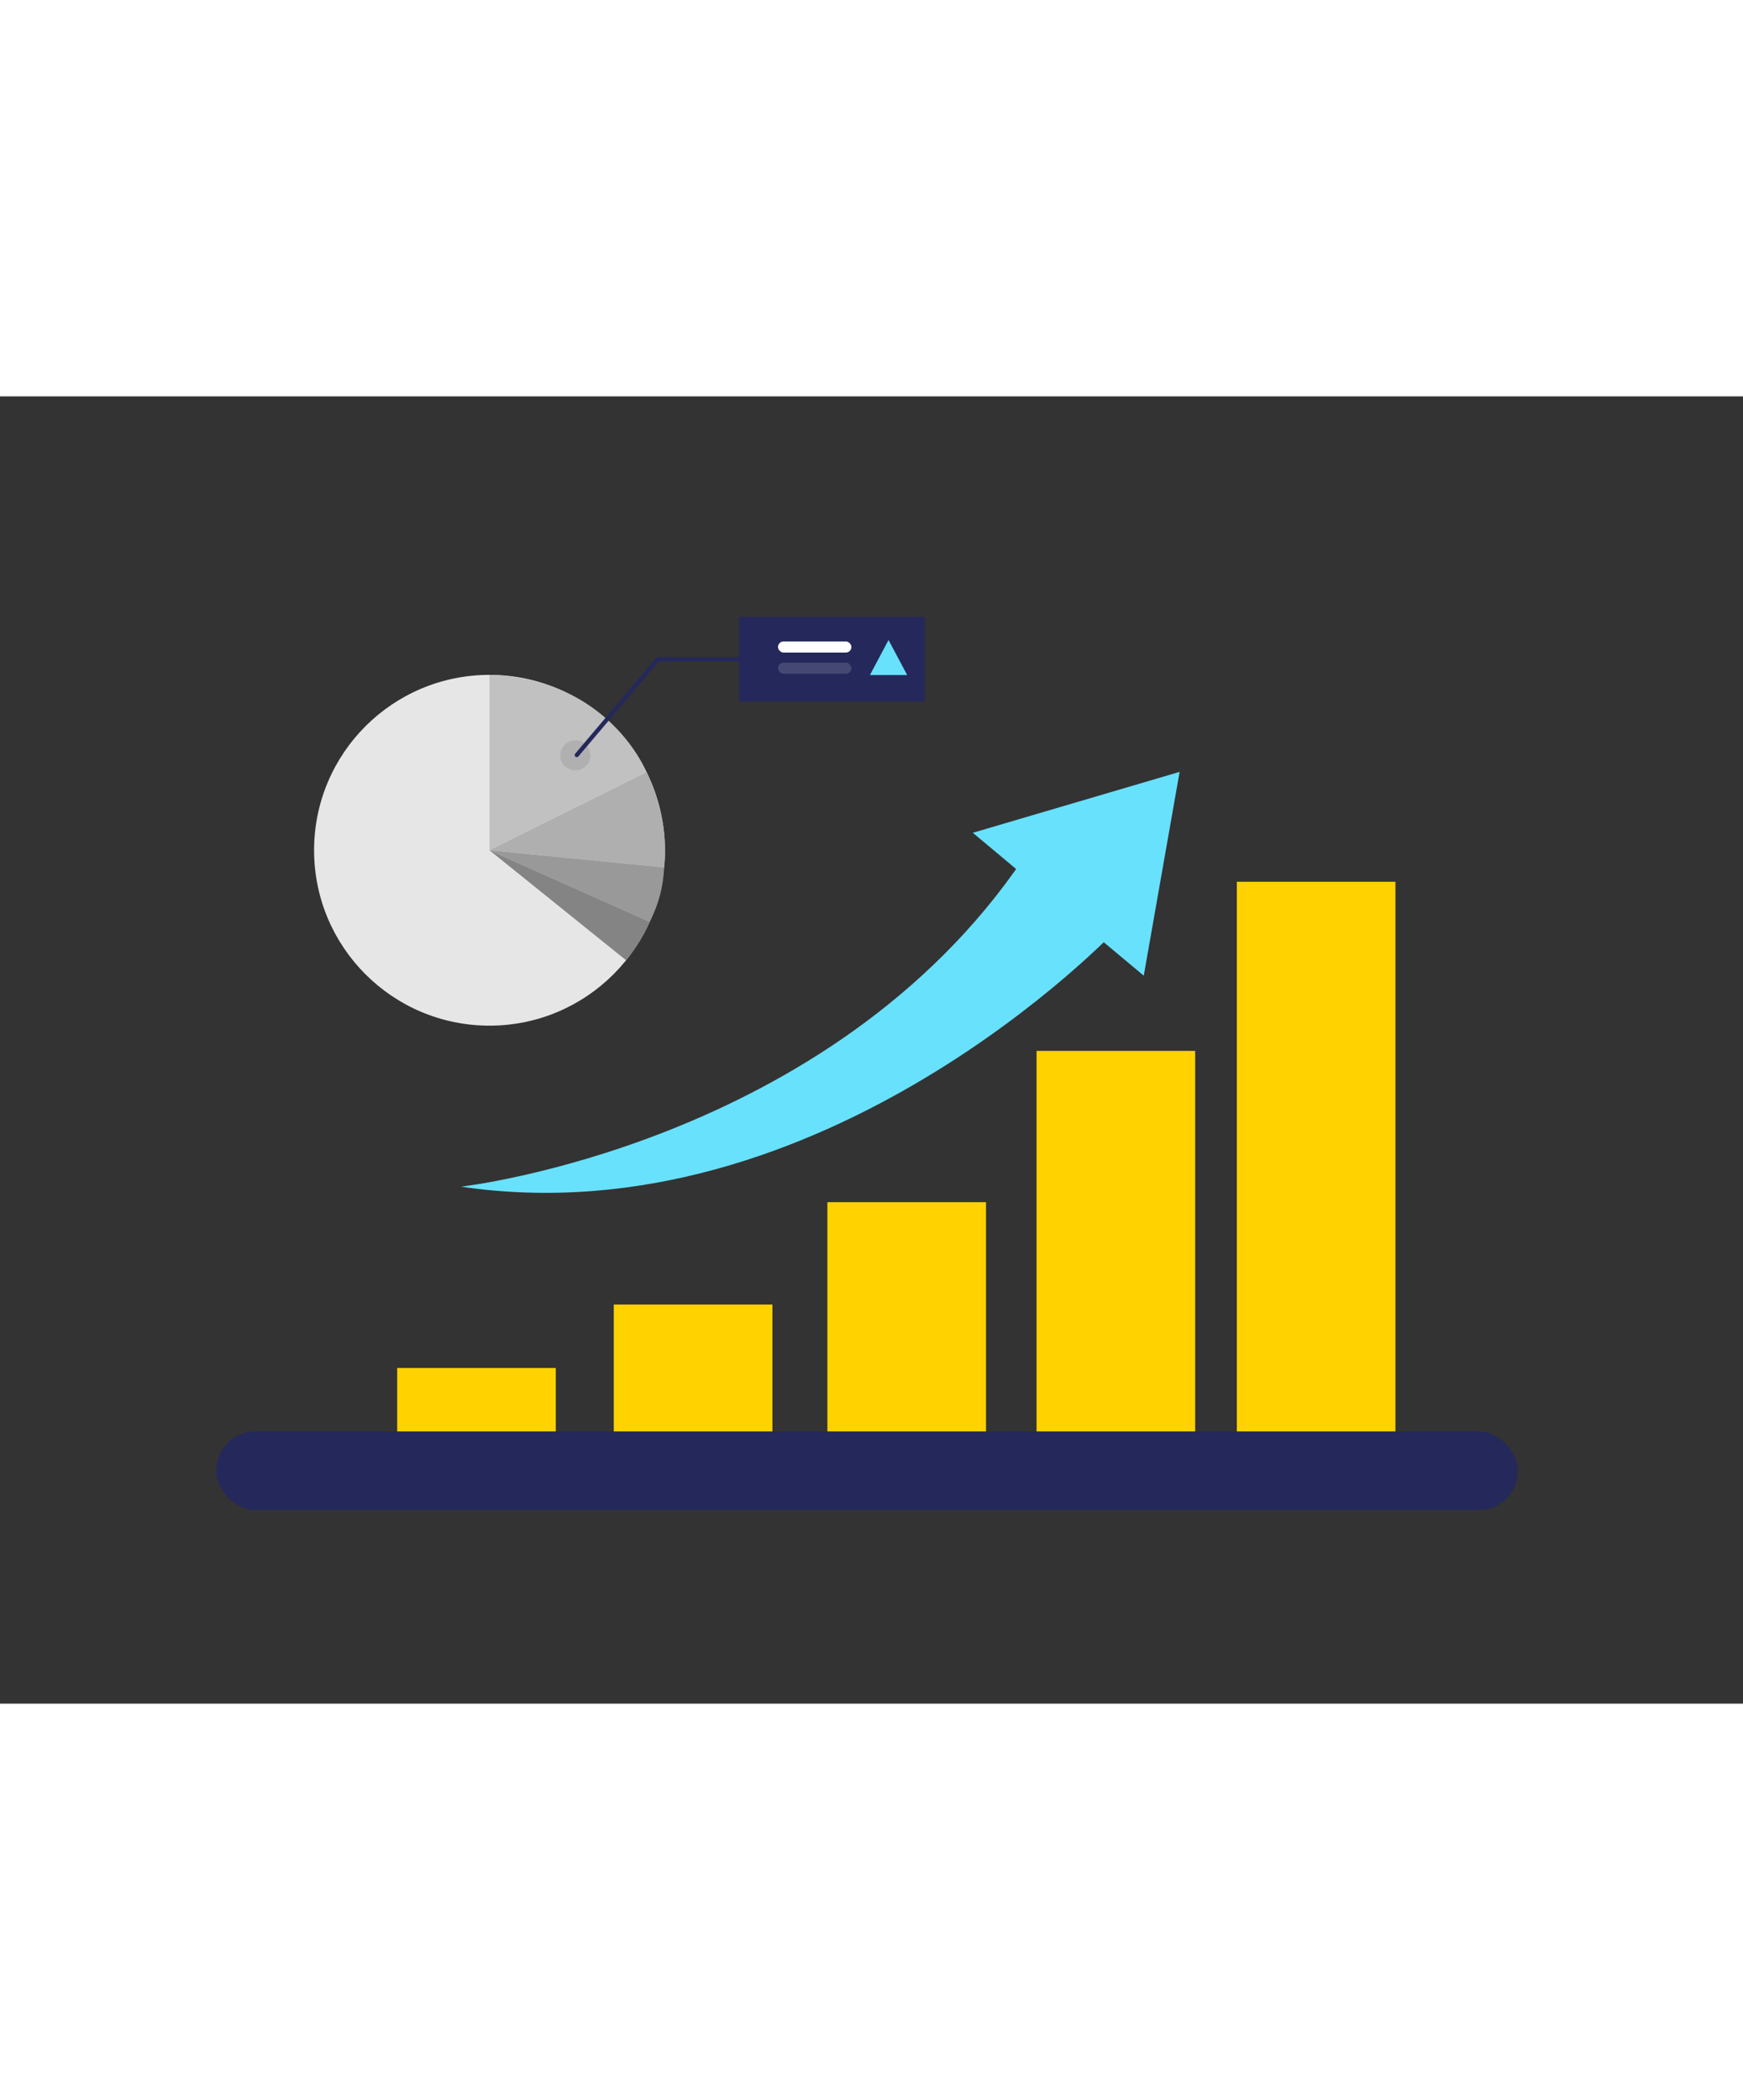 <svg id="Layer_1" data-name="Layer 1" xmlns="http://www.w3.org/2000/svg" viewBox="0 0 400 300" data-imageid="data-storage-de" imageName="Graphics and charts" class="illustrations_image" style="width: 249px;"><rect x="0" y="0" width="400" height="300" fill="#333333" stroke="none"/><rect x="49.61" y="237.53" width="298.72" height="18.05" rx="9.03" fill="#24285b"/><rect x="189.88" y="184.92" width="36.4" height="52.61" fill="#ffd200"/><rect x="140.86" y="208.41" width="36.4" height="29.12" fill="#ffd200"/><rect x="91.15" y="222.97" width="36.4" height="14.56" fill="#ffd200"/><rect x="237.88" y="150.2" width="36.4" height="87.33" fill="#ffd200"/><rect x="283.84" y="111.39" width="36.4" height="126.14" fill="#ffd200"/><path d="M105.78,181.36S190.54,171.8,235,105.85l21.12,16.6S189,193.62,105.78,181.36Z" fill="#68e1fd" class="target-color"/><polygon points="223.25 100.15 262.48 132.94 270.71 86.17 223.25 100.15" fill="#68e1fd" class="target-color"/><circle cx="112.33" cy="104.16" r="40.25" fill="#e6e6e6"/><path d="M112.33,63.9v40.26l36-18S139.81,64.75,112.33,63.9Z" fill="#c1c1c1"/><circle cx="132.03" cy="82.37" r="3.45" opacity="0.09"/><path d="M112.33,104.16l40.06,3.93s1.74-9.87-4-21.92Z" fill="#afafaf"/><path d="M112.33,104.16l36.75,16.42a28.92,28.92,0,0,0,3.31-12.49Z" fill="#999"/><path d="M112.33,104.16l31.34,25.24s3.91-4.73,5.41-8.82Z" fill="#848484"/><path d="M132.36,82.79a.52.52,0,0,1-.33-.12A.51.51,0,0,1,132,82L150.59,60a.46.46,0,0,1,.38-.18h24a.5.5,0,0,1,0,1H151.2L132.74,82.61A.49.49,0,0,1,132.36,82.79Z" fill="#24285b"/><rect x="169.61" y="50.63" width="42.64" height="19.4" fill="#24285b"/><polygon points="199.64 63.95 208.19 63.95 203.91 55.91 199.64 63.95" fill="#68e1fd" class="target-color"/><rect x="178.54" y="56.24" width="16.85" height="2.55" rx="1.28" fill="#fff"/><rect x="178.54" y="61.1" width="16.85" height="2.55" rx="1.28" fill="#fff" opacity="0.15"/></svg>